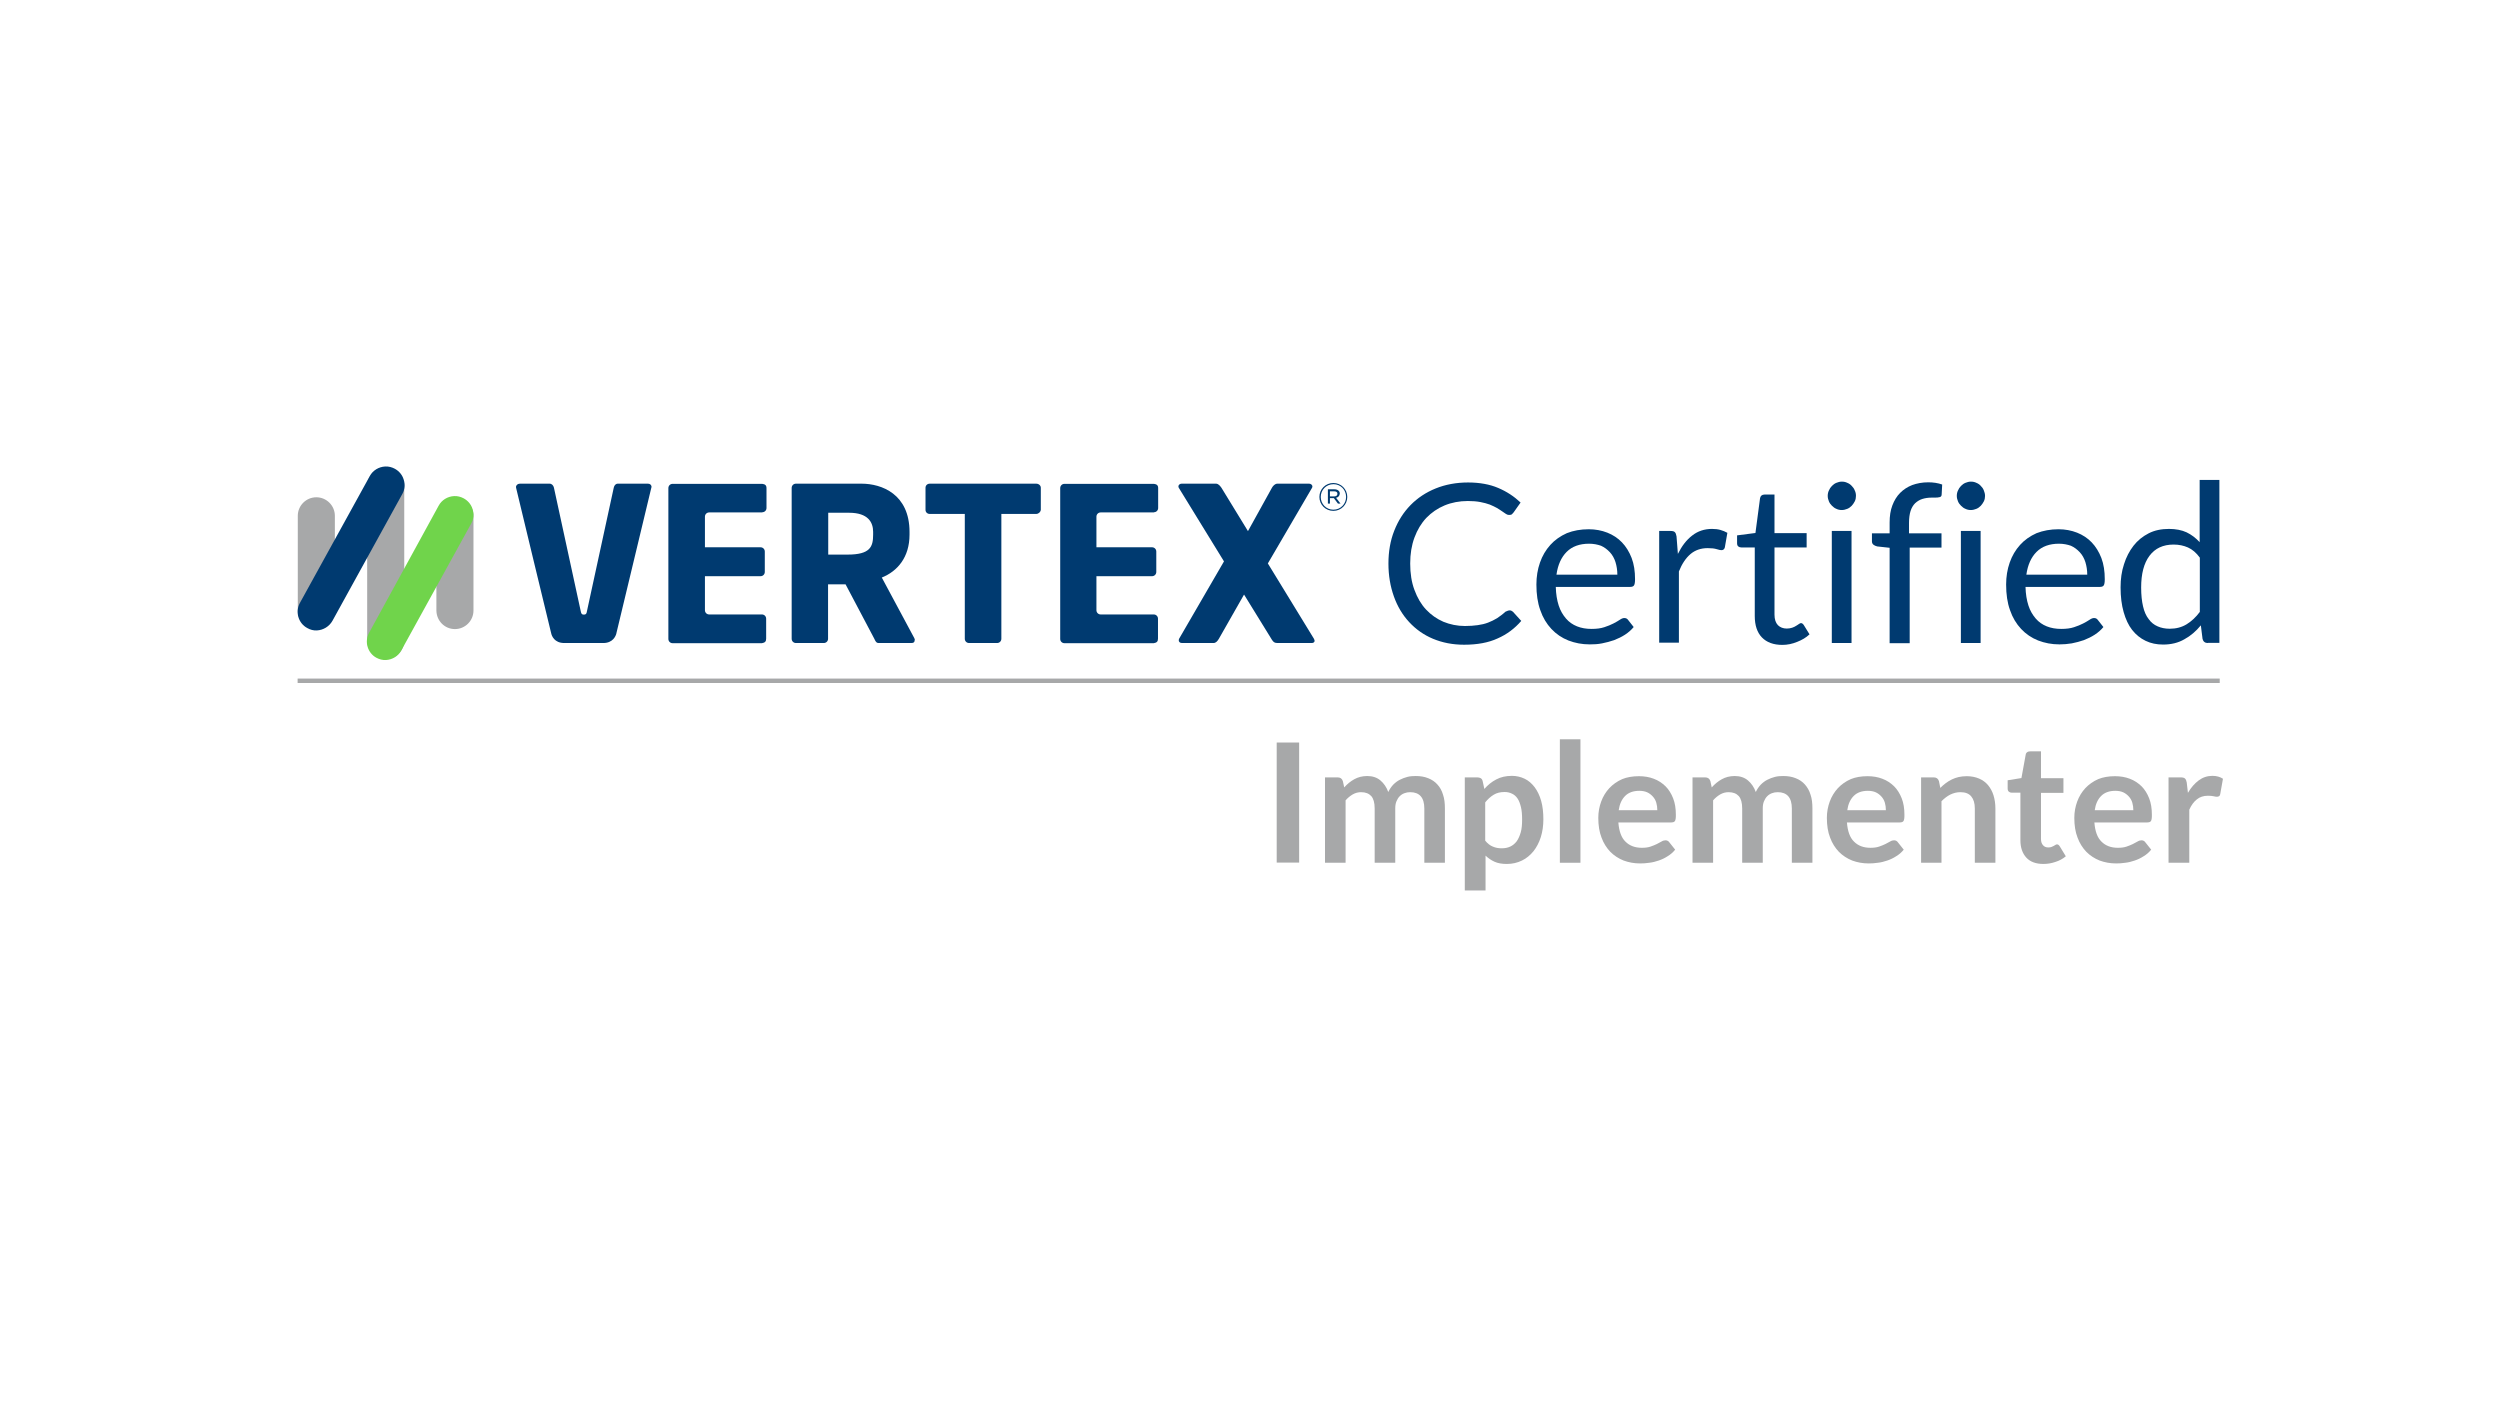 <?xml version="1.0" encoding="utf-8"?>
<!-- Generator: Adobe Illustrator 24.1.1, SVG Export Plug-In . SVG Version: 6.00 Build 0)  -->
<svg version="1.1" id="Layer_1" xmlns="http://www.w3.org/2000/svg" xmlns:xlink="http://www.w3.org/1999/xlink" x="0px" y="0px"
	 viewBox="0 0 1470 828" style="enable-background:new 0 0 1470 828;" xml:space="preserve">
<style type="text/css">
	.st0{fill:#A7A8A9;}
	.st1{fill:#003A70;}
	.st2{fill:#70D44B;}
</style>
<g>
	<g>
		<g>
			<g>
				<path class="st0" d="M226.8,387.5c6,0,10.9-4.9,10.9-10.9v-90.8c0-6-4.9-10.9-10.9-10.9c-6,0-10.9,4.9-10.9,10.9v90.8
					C215.9,382.6,220.8,387.5,226.8,387.5z"/>
				<path class="st0" d="M267.5,369.9c6,0,10.9-4.9,10.9-10.9v-55.7c0-6-4.9-10.9-10.9-10.9c-6,0-10.9,4.9-10.9,10.9v55.7
					C256.7,365.1,261.5,369.9,267.5,369.9z"/>
				<path class="st0" d="M186,369.9c6,0,10.9-4.9,10.9-10.9v-55.7c0-6-4.9-10.9-10.9-10.9c-6,0-10.9,4.9-10.9,10.9v55.7
					C175.1,365.1,180,369.9,186,369.9z"/>
				<path class="st1" d="M186.3,370.7c3.8-0.2,7.3-2.3,9.2-5.7l41.1-74.6c1.4-2.5,1.7-5.5,0.8-8.3c-0.8-2.8-2.7-5.1-5.3-6.5
					c-1.7-0.9-3.6-1.4-5.6-1.3c-3.8,0.2-7.3,2.3-9.1,5.7l-41.1,74.6c-2.8,5.2-0.9,11.9,4.4,14.7
					C182.4,370.3,184.4,370.8,186.3,370.7z"/>
				<path class="st2" d="M226.9,388.1c3.8-0.2,7.3-2.3,9.1-5.7l41.1-74.6c1.4-2.5,1.7-5.5,0.8-8.3c-0.8-2.8-2.7-5.1-5.3-6.5
					c-1.7-0.9-3.6-1.4-5.6-1.3c-3.8,0.2-7.3,2.3-9.1,5.7L217,372.1c-2.8,5.2-0.9,11.9,4.4,14.7C223.1,387.7,225,388.2,226.9,388.1z"
					/>
			</g>
		</g>
		<g>
			<path class="st1" d="M609.2,302.2h-20.4v73.4c0,1.4-1.1,2.5-2.5,2.5h-16.5c-1.4,0-2.5-1.1-2.5-2.5v-73.4h-20.6
				c-1.4,0-2.5-1-2.5-2.4v-13c0-1.4,1.1-2.4,2.5-2.4h62.6c1.4,0,2.7,1,2.7,2.4v13C611.8,301.2,610.6,302.2,609.2,302.2z"/>
			<g>
				<path class="st1" d="M537.6,375.2l-19.1-35.6c9.2-3.7,16.3-11.9,16.3-25.2v-1.6c0-22.3-16.4-28.4-28.2-28.4
					c-2.6,0-38.6,0-38.6,0c-1.4,0-2.5,1.1-2.5,2.5v88.7c0,1.4,1.1,2.5,2.5,2.5h16.4c1.4,0,2.5-1.1,2.5-2.5v-32h10.3l16.9,32
					c0.6,1.3,1.1,2.5,2.5,2.5h19.3c1.4,0,1.9-0.6,1.9-1.5C538,376.2,537.9,375.7,537.6,375.2z M513.4,314.4c0,7.1-1.7,11.7-15,11.7
					H487v-24.6h12.3c11.1,0,14.1,5.6,14.1,11.2V314.4z"/>
			</g>
			<g>
				<path class="st1" d="M448.2,301.2c1.4,0,2.5-1.1,2.5-2.5v-11.7c0-1.6-0.8-2.3-2.5-2.5h-28.5H416h-20.5c-1.4,0-2.5,1.1-2.5,2.5
					v88.7c0,1.4,1.1,2.5,2.5,2.5h20.3h6.1h26.1c1.8-0.3,2.5-1,2.5-2.7v-11.7c0-1.4-1.1-2.5-2.5-2.5H417c-1.4,0-2.5-1.1-2.5-2.5v-6.1
					v-6.9v-7h32.7c1.4,0,2.5-1.1,2.5-2.5v-12c0-1.4-1.1-2.5-2.5-2.5h-32.7v-5.1l0,0v-12.9c0-1.4,1.1-2.5,2.5-2.5H448.2z"/>
			</g>
			<g>
				<path class="st1" d="M678.5,301.2c1.4,0,2.5-1.1,2.5-2.5v-11.7c0-1.6-0.8-2.3-2.5-2.5h-28.5h-3.6h-20.5c-1.4,0-2.5,1.1-2.5,2.5
					v88.7c0,1.4,1.1,2.5,2.5,2.5h20.3h6.1h26.1c1.8-0.3,2.5-1,2.5-2.7v-11.7c0-1.4-1.1-2.5-2.5-2.5h-31.2c-1.4,0-2.5-1.1-2.5-2.5
					v-6.1v-6.9v-7h32.7c1.4,0,2.5-1.1,2.5-2.5v-12c0-1.4-1.1-2.5-2.5-2.5h-32.7v-5.1l0,0v-12.9c0-1.4,1.1-2.5,2.5-2.5H678.5z"/>
			</g>
			<path class="st1" d="M383.1,286.4c0-1.3-0.9-2-2.1-2h-17.7c-1.3,0-2.1,1-2.4,2.3l-15.8,72.8c-0.2,1.4-0.6,1.9-1.8,1.9
				s-1.5-0.5-1.8-1.9l-15.8-72.8c-0.3-1.3-1.3-2.3-2.5-2.3h-17.5c-1.3,0-2.3,0.9-2.3,2c0,0.3,0.1,0.4,0.1,0.6
				c0,0,20.4,84.9,20.6,85.4c0.3,1.4,1.8,5.7,7.7,5.7h8h6.9h0h8c5.7,0,7.3-4.1,7.7-5.5c0,0,0-0.1,0-0.1c3.8-16,20.5-85.4,20.5-85.4
				C382.9,286.8,383.1,286.5,383.1,286.4z"/>
		</g>
	</g>
	<path class="st1" d="M771.3,378.1h-20.1c-1.7,0-2.4-0.5-3.3-1.9l-16.4-26.6l-14.8,26c-0.9,1.5-1.8,2.5-3.2,2.5H695
		c-1.3,0-1.9-0.8-1.9-1.6c0-0.3,0.1-0.6,0.2-0.9l26.4-45.5l-26.6-43.3c-0.1-0.3-0.2-0.5-0.2-0.8c0-0.9,0.9-1.6,1.9-1.6H715
		c1.4,0,2.4,1.3,3.2,2.4l15.6,25.5l14.1-25.5c0.6-1.1,1.8-2.4,3.2-2.4h18.7c1,0,1.9,0.8,1.9,1.6c0,0.3-0.1,0.5-0.2,0.8l-26,44.5
		l27.1,44.3c0.2,0.5,0.4,0.9,0.4,1.3C772.9,377.6,772.3,378.1,771.3,378.1z"/>
	<g>
		<path class="st1" d="M784,300.4c-4.6,0-8.2-3.7-8.2-8.2c0-4.5,3.6-8.2,8.2-8.2c4.6,0,8.2,3.7,8.2,8.2S788.6,300.4,784,300.4z
			 M784.1,284.7c-4.3,0-7.5,3.4-7.5,7.5c0,4.1,3.2,7.5,7.4,7.5c4.3,0,7.5-3.4,7.5-7.5C791.5,288,788.3,284.7,784.1,284.7z
			 M785.6,292.7l2.6,3.4h-1.5l-2.4-3.2H782v3.2h-1.2v-8.4h3.8c1.9,0,3.2,1,3.2,2.5C787.7,291.6,786.8,292.5,785.6,292.7z
			 M784.5,288.9H782v3h2.4c1.2,0,2-0.5,2-1.5C786.5,289.4,785.7,288.9,784.5,288.9z"/>
	</g>
</g>
<g>
	<path class="st1" d="M887.7,358.9c0.7,0,1.3,0.3,1.9,0.8l4.9,5.4c-3.8,4.4-8.4,7.9-13.9,10.3c-5.4,2.5-12,3.7-19.7,3.7
		c-6.7,0-12.8-1.2-18.3-3.5c-5.5-2.3-10.1-5.6-14-9.8c-3.9-4.2-6.9-9.2-9-15.1c-2.1-5.9-3.2-12.3-3.2-19.3s1.1-13.5,3.4-19.3
		c2.3-5.9,5.5-10.9,9.6-15.1c4.1-4.2,9.1-7.5,14.8-9.8c5.7-2.3,12.1-3.5,19-3.5c6.8,0,12.8,1.1,17.7,3.2c5,2.1,9.4,5,13.2,8.6
		l-4.1,5.8c-0.3,0.4-0.7,0.8-1,1.1c-0.4,0.3-1,0.4-1.7,0.4c-0.6,0-1.2-0.2-1.8-0.6c-0.6-0.4-1.4-0.9-2.2-1.5c-0.9-0.6-1.9-1.3-3.1-2
		c-1.2-0.7-2.6-1.3-4.2-2c-1.6-0.6-3.5-1.1-5.6-1.5c-2.1-0.4-4.6-0.6-7.3-0.6c-5,0-9.6,0.9-13.7,2.6c-4.1,1.7-7.7,4.2-10.7,7.3
		c-3,3.2-5.3,7-7,11.6c-1.7,4.6-2.5,9.6-2.5,15.3c0,5.8,0.8,11,2.5,15.5c1.7,4.6,3.9,8.4,6.8,11.5c2.9,3.1,6.3,5.5,10.2,7.2
		c3.9,1.6,8.2,2.5,12.7,2.5c2.8,0,5.3-0.2,7.5-0.5s4.3-0.8,6.1-1.5c1.9-0.7,3.6-1.6,5.3-2.6c1.6-1.1,3.3-2.3,4.9-3.8
		C886.3,359.2,887,358.9,887.7,358.9z"/>
	<path class="st1" d="M934.2,311.2c3.9,0,7.6,0.7,10.9,2c3.3,1.3,6.2,3.2,8.6,5.7c2.4,2.5,4.3,5.6,5.7,9.2c1.4,3.7,2,7.8,2,12.5
		c0,1.8-0.2,3-0.6,3.6c-0.4,0.6-1.1,0.9-2.2,0.9h-43.8c0.1,4.2,0.7,7.8,1.7,10.9c1,3.1,2.5,5.6,4.3,7.7c1.8,2.1,4,3.6,6.5,4.6
		c2.5,1,5.3,1.5,8.5,1.5c2.9,0,5.4-0.3,7.5-1c2.1-0.7,3.9-1.4,5.4-2.2c1.5-0.8,2.8-1.5,3.8-2.2c1-0.7,1.9-1,2.6-1
		c1,0,1.7,0.4,2.2,1.1l3.3,4.2c-1.4,1.7-3.1,3.2-5.1,4.5c-2,1.3-4.1,2.3-6.4,3.2c-2.3,0.8-4.6,1.4-7.1,1.9s-4.8,0.6-7.2,0.6
		c-4.6,0-8.7-0.8-12.6-2.3c-3.8-1.5-7.2-3.8-10-6.8c-2.8-3-5-6.6-6.5-11c-1.6-4.4-2.3-9.4-2.3-15.1c0-4.6,0.7-8.9,2.1-12.9
		c1.4-4,3.4-7.4,6.1-10.4c2.6-2.9,5.9-5.2,9.7-6.9C925.1,312,929.4,311.2,934.2,311.2z M934.4,319.7c-5.6,0-10,1.6-13.2,4.8
		c-3.2,3.2-5.2,7.7-6,13.4h35.8c0-2.7-0.4-5.1-1.1-7.4c-0.7-2.2-1.8-4.2-3.3-5.8s-3.2-2.9-5.2-3.8
		C939.4,320.2,937.1,319.7,934.4,319.7z"/>
	<path class="st1" d="M975.6,378.1v-65.9h6.6c1.3,0,2.1,0.2,2.6,0.7c0.5,0.5,0.8,1.3,1,2.5l0.8,10.3c2.3-4.6,5-8.2,8.4-10.8
		c3.3-2.6,7.2-3.9,11.7-3.9c1.8,0,3.5,0.2,4.9,0.6c1.5,0.4,2.8,1,4.1,1.7l-1.5,8.6c-0.3,1.1-1,1.6-2,1.6c-0.6,0-1.5-0.2-2.8-0.6
		s-3-0.6-5.3-0.6c-4,0-7.4,1.2-10.1,3.5c-2.7,2.3-5,5.7-6.8,10.2v41.9H975.6z"/>
	<path class="st1" d="M1048,379.2c-5.2,0-9.2-1.5-12-4.4c-2.8-2.9-4.2-7.1-4.2-12.6v-40.3h-7.9c-0.7,0-1.3-0.2-1.8-0.6
		c-0.5-0.4-0.7-1.1-0.7-1.9v-4.6l10.8-1.4l2.7-20.4c0.1-0.7,0.4-1.2,0.8-1.6c0.5-0.4,1.1-0.6,1.8-0.6h5.9v22.7h18.9v8.4h-18.9v39.5
		c0,2.8,0.7,4.8,2,6.2c1.3,1.3,3.1,2,5.2,2c1.2,0,2.3-0.2,3.2-0.5s1.7-0.7,2.3-1.1c0.6-0.4,1.2-0.7,1.7-1.1s0.9-0.5,1.2-0.5
		c0.6,0,1.1,0.4,1.6,1.1l3.4,5.5c-2,1.9-4.4,3.3-7.2,4.4C1053.9,378.6,1051,379.2,1048,379.2z"/>
	<path class="st1" d="M1091.3,291.6c0,1.1-0.2,2.2-0.7,3.2c-0.5,1-1.1,1.8-1.8,2.6c-0.8,0.8-1.6,1.4-2.6,1.8c-1,0.4-2.1,0.7-3.2,0.7
		c-1.1,0-2.2-0.2-3.2-0.7c-1-0.4-1.8-1-2.6-1.8c-0.8-0.8-1.4-1.6-1.8-2.6c-0.4-1-0.7-2-0.7-3.2c0-1.1,0.2-2.2,0.7-3.2
		c0.4-1,1-1.9,1.8-2.7c0.8-0.8,1.6-1.4,2.6-1.8c1-0.4,2-0.7,3.2-0.7c1.1,0,2.2,0.2,3.2,0.7c1,0.4,1.9,1,2.6,1.8
		c0.8,0.8,1.4,1.6,1.8,2.7C1091.1,289.4,1091.3,290.4,1091.3,291.6z M1088.7,312.2v65.9h-11.6v-65.9H1088.7z"/>
	<path class="st1" d="M1111.1,378.1v-56l-7.3-0.8c-0.9-0.2-1.7-0.6-2.2-1c-0.6-0.5-0.9-1.1-0.9-2v-4.7h10.4v-6.4
		c0-3.8,0.5-7.1,1.6-10c1.1-2.9,2.6-5.4,4.6-7.4c2-2,4.3-3.5,7.1-4.6c2.8-1,5.9-1.6,9.4-1.6c2.9,0,5.7,0.4,8.2,1.3l-0.3,5.8
		c0,0.9-0.4,1.4-1.1,1.6c-0.7,0.2-1.7,0.3-2.9,0.3h-2c-2,0-3.8,0.3-5.4,0.8c-1.6,0.5-3,1.4-4.2,2.5c-1.2,1.2-2.1,2.7-2.7,4.6
		c-0.6,1.9-0.9,4.3-0.9,7.1v6h19.1v8.4h-18.7v56.2H1111.1z"/>
	<path class="st1" d="M1167.2,291.6c0,1.1-0.2,2.2-0.7,3.2c-0.5,1-1.1,1.8-1.8,2.6c-0.8,0.8-1.6,1.4-2.6,1.8c-1,0.4-2.1,0.7-3.2,0.7
		c-1.1,0-2.2-0.2-3.2-0.7c-1-0.4-1.8-1-2.6-1.8c-0.8-0.8-1.4-1.6-1.8-2.6c-0.4-1-0.7-2-0.7-3.2c0-1.1,0.2-2.2,0.7-3.2
		c0.4-1,1-1.9,1.8-2.7c0.8-0.8,1.6-1.4,2.6-1.8c1-0.4,2-0.7,3.2-0.7c1.1,0,2.2,0.2,3.2,0.7c1,0.4,1.9,1,2.6,1.8
		c0.8,0.8,1.4,1.6,1.8,2.7C1166.9,289.4,1167.2,290.4,1167.2,291.6z M1164.6,312.2v65.9H1153v-65.9H1164.6z"/>
	<path class="st1" d="M1210.4,311.2c3.9,0,7.6,0.7,10.9,2c3.3,1.3,6.2,3.2,8.6,5.7c2.4,2.5,4.3,5.6,5.7,9.2c1.4,3.7,2,7.8,2,12.5
		c0,1.8-0.2,3-0.6,3.6c-0.4,0.6-1.1,0.9-2.2,0.9h-43.8c0.1,4.2,0.7,7.8,1.7,10.9c1,3.1,2.5,5.6,4.3,7.7c1.8,2.1,4,3.6,6.5,4.6
		c2.5,1,5.3,1.5,8.5,1.5c2.9,0,5.4-0.3,7.5-1c2.1-0.7,3.9-1.4,5.4-2.2c1.5-0.8,2.8-1.5,3.8-2.2c1-0.7,1.9-1,2.6-1
		c1,0,1.7,0.4,2.2,1.1l3.3,4.2c-1.4,1.7-3.1,3.2-5.1,4.5c-2,1.3-4.1,2.3-6.4,3.2c-2.3,0.8-4.6,1.4-7.1,1.9c-2.4,0.4-4.8,0.6-7.2,0.6
		c-4.6,0-8.7-0.8-12.6-2.3c-3.8-1.5-7.2-3.8-10-6.8c-2.8-3-5-6.6-6.5-11c-1.6-4.4-2.3-9.4-2.3-15.1c0-4.6,0.7-8.9,2.1-12.9
		c1.4-4,3.4-7.4,6.1-10.4c2.6-2.9,5.9-5.2,9.7-6.9C1201.4,312,1205.7,311.2,1210.4,311.2z M1210.7,319.7c-5.6,0-10,1.6-13.2,4.8
		c-3.2,3.2-5.2,7.7-6,13.4h35.8c0-2.7-0.4-5.1-1.1-7.4c-0.7-2.2-1.8-4.2-3.3-5.8s-3.2-2.9-5.2-3.8
		C1215.7,320.2,1213.3,319.7,1210.7,319.7z"/>
	<path class="st1" d="M1298.2,378.1c-1.6,0-2.7-0.8-3.1-2.4l-1-8c-2.8,3.4-6,6.2-9.7,8.2c-3.6,2.1-7.8,3.1-12.5,3.1
		c-3.8,0-7.2-0.7-10.3-2.2c-3.1-1.5-5.7-3.6-7.9-6.4c-2.2-2.8-3.8-6.3-5-10.5c-1.2-4.2-1.8-9-1.8-14.5c0-4.9,0.6-9.4,2-13.6
		c1.3-4.2,3.2-7.8,5.6-10.9c2.4-3.1,5.4-5.5,8.9-7.3c3.5-1.8,7.5-2.6,12-2.6c4,0,7.5,0.7,10.3,2c2.9,1.4,5.4,3.3,7.7,5.8v-36.6h11.6
		v95.8H1298.2z M1275.8,369.7c3.8,0,7.1-0.9,9.9-2.6c2.8-1.7,5.5-4.2,7.8-7.3v-31.9c-2.1-2.9-4.5-4.9-7-6c-2.5-1.1-5.3-1.7-8.4-1.7
		c-6.2,0-10.9,2.2-14.2,6.6s-4.9,10.6-4.9,18.7c0,4.3,0.4,8,1.1,11c0.7,3.1,1.8,5.6,3.3,7.5c1.4,2,3.2,3.4,5.3,4.3
		C1270.7,369.2,1273.1,369.7,1275.8,369.7z"/>
</g>
<g>
	<rect x="175" y="399" class="st0" width="1130.2" height="2.6"/>
</g>
<g>
	<path class="st0" d="M763.9,507.2h-13.2v-70.6h13.2V507.2z"/>
	<path class="st0" d="M779.1,507.2v-50.1h7.4c1.6,0,2.6,0.7,3.1,2.2l0.8,3.7c0.9-1,1.8-1.9,2.8-2.7s2-1.5,3.1-2.1
		c1.1-0.6,2.3-1.1,3.5-1.4c1.3-0.3,2.6-0.5,4.1-0.5c3.2,0,5.8,0.9,7.8,2.6c2,1.7,3.6,4,4.6,6.8c0.8-1.7,1.8-3.1,2.9-4.3
		c1.2-1.2,2.5-2.2,3.9-2.9c1.4-0.7,2.9-1.3,4.5-1.7c1.6-0.4,3.2-0.5,4.8-0.5c2.8,0,5.2,0.4,7.4,1.3c2.1,0.8,4,2.1,5.4,3.7
		c1.5,1.6,2.6,3.6,3.3,6c0.8,2.3,1.1,5,1.1,8.1v31.9h-12.1v-31.9c0-3.2-0.7-5.6-2.1-7.2c-1.4-1.6-3.5-2.4-6.2-2.4
		c-1.2,0-2.4,0.2-3.4,0.6c-1.1,0.4-2,1-2.8,1.8c-0.8,0.8-1.4,1.8-1.9,3c-0.5,1.2-0.7,2.6-0.7,4.2v31.9h-12.1v-31.9
		c0-3.4-0.7-5.8-2-7.3c-1.4-1.5-3.3-2.3-6-2.3c-1.7,0-3.3,0.4-4.9,1.3c-1.5,0.9-2.9,2-4.2,3.5v36.7H779.1z"/>
	<path class="st0" d="M861.3,523.6v-66.5h7.4c0.8,0,1.4,0.2,2,0.5c0.6,0.4,0.9,0.9,1.1,1.7l1,4.6c2-2.3,4.3-4.2,7-5.6
		c2.6-1.4,5.7-2.1,9.2-2.1c2.7,0,5.2,0.6,7.5,1.7s4.2,2.8,5.9,5c1.6,2.2,2.9,4.8,3.8,8c0.9,3.2,1.3,6.8,1.3,10.9
		c0,3.7-0.5,7.2-1.5,10.4c-1,3.2-2.5,6-4.3,8.3c-1.9,2.3-4.1,4.2-6.8,5.5c-2.7,1.3-5.6,2-8.9,2c-2.8,0-5.2-0.4-7.2-1.3
		s-3.7-2.1-5.3-3.6v20.5H861.3z M884.7,465.7c-2.5,0-4.6,0.5-6.4,1.6c-1.8,1.1-3.4,2.5-5,4.5v22.5c1.4,1.7,2.9,2.9,4.5,3.5
		c1.6,0.7,3.3,1,5.2,1c1.8,0,3.5-0.3,5-1c1.5-0.7,2.7-1.7,3.8-3.1c1-1.4,1.8-3.2,2.4-5.3c0.6-2.1,0.8-4.6,0.8-7.5
		c0-2.9-0.2-5.4-0.7-7.4c-0.5-2-1.1-3.7-2-5c-0.9-1.3-1.9-2.2-3.2-2.8C887.7,466,886.3,465.7,884.7,465.7z"/>
	<path class="st0" d="M929.3,434.7v72.6h-12.1v-72.6H929.3z"/>
	<path class="st0" d="M963.7,456.4c3.2,0,6.1,0.5,8.7,1.5c2.7,1,4.9,2.5,6.9,4.4c1.9,1.9,3.4,4.3,4.5,7.1c1.1,2.8,1.6,6,1.6,9.6
		c0,0.9,0,1.7-0.1,2.3c-0.1,0.6-0.2,1.1-0.4,1.4c-0.2,0.3-0.5,0.6-0.9,0.7c-0.4,0.1-0.8,0.2-1.4,0.2h-31c0.4,5.1,1.7,8.9,4.2,11.3
		c2.4,2.4,5.6,3.6,9.6,3.6c2,0,3.6-0.2,5.1-0.7c1.4-0.5,2.7-1,3.7-1.5c1.1-0.6,2-1.1,2.8-1.5c0.8-0.5,1.6-0.7,2.3-0.7
		c0.5,0,0.9,0.1,1.3,0.3c0.4,0.2,0.7,0.5,0.9,0.8l3.5,4.4c-1.3,1.6-2.8,2.9-4.5,3.9c-1.7,1.1-3.4,1.9-5.2,2.5
		c-1.8,0.6-3.6,1.1-5.5,1.3c-1.9,0.3-3.7,0.4-5.4,0.4c-3.5,0-6.7-0.6-9.7-1.7c-3-1.2-5.6-2.9-7.8-5.1c-2.2-2.3-4-5.1-5.2-8.4
		c-1.3-3.3-1.9-7.2-1.9-11.6c0-3.4,0.6-6.6,1.7-9.6c1.1-3,2.7-5.6,4.8-7.9c2.1-2.2,4.6-4,7.6-5.3C956.6,457,959.9,456.4,963.7,456.4
		z M963.9,465c-3.5,0-6.3,1-8.3,3c-2,2-3.3,4.8-3.8,8.4h22.7c0-1.6-0.2-3-0.6-4.4c-0.4-1.4-1.1-2.6-2-3.6c-0.9-1-2-1.9-3.3-2.5
		C967.3,465.3,965.7,465,963.9,465z"/>
	<path class="st0" d="M995.2,507.2v-50.1h7.4c1.6,0,2.6,0.7,3.1,2.2l0.8,3.7c0.9-1,1.8-1.9,2.8-2.7s2-1.5,3.1-2.1
		c1.1-0.6,2.3-1.1,3.5-1.4c1.3-0.3,2.6-0.5,4.1-0.5c3.2,0,5.8,0.9,7.8,2.6c2,1.7,3.6,4,4.6,6.8c0.8-1.7,1.8-3.1,2.9-4.3
		c1.2-1.2,2.5-2.2,3.9-2.9c1.4-0.7,2.9-1.3,4.5-1.7c1.6-0.4,3.2-0.5,4.8-0.5c2.8,0,5.2,0.4,7.4,1.3c2.1,0.8,4,2.1,5.4,3.7
		s2.6,3.6,3.3,6c0.8,2.3,1.1,5,1.1,8.1v31.9h-12.1v-31.9c0-3.2-0.7-5.6-2.1-7.2c-1.4-1.6-3.5-2.4-6.2-2.4c-1.2,0-2.4,0.2-3.4,0.6
		c-1.1,0.4-2,1-2.8,1.8c-0.8,0.8-1.4,1.8-1.9,3c-0.5,1.2-0.7,2.6-0.7,4.2v31.9h-12.1v-31.9c0-3.4-0.7-5.8-2-7.3
		c-1.4-1.5-3.3-2.3-6-2.3c-1.7,0-3.3,0.4-4.9,1.3c-1.5,0.9-2.9,2-4.2,3.5v36.7H995.2z"/>
	<path class="st0" d="M1098.1,456.4c3.2,0,6.1,0.5,8.7,1.5c2.7,1,4.9,2.5,6.9,4.4c1.9,1.9,3.4,4.3,4.5,7.1c1.1,2.8,1.6,6,1.6,9.6
		c0,0.9,0,1.7-0.1,2.3c-0.1,0.6-0.2,1.1-0.4,1.4c-0.2,0.3-0.5,0.6-0.9,0.7c-0.4,0.1-0.8,0.2-1.4,0.2h-31c0.4,5.1,1.7,8.9,4.2,11.3
		c2.4,2.4,5.6,3.6,9.6,3.6c2,0,3.6-0.2,5.1-0.7c1.4-0.5,2.7-1,3.7-1.5c1.1-0.6,2-1.1,2.8-1.5c0.8-0.5,1.6-0.7,2.3-0.7
		c0.5,0,0.9,0.1,1.3,0.3c0.4,0.2,0.7,0.5,0.9,0.8l3.5,4.4c-1.3,1.6-2.8,2.9-4.5,3.9c-1.7,1.1-3.4,1.9-5.2,2.5
		c-1.8,0.6-3.6,1.1-5.5,1.3c-1.9,0.3-3.7,0.4-5.4,0.4c-3.5,0-6.7-0.6-9.7-1.7c-3-1.2-5.6-2.9-7.8-5.1c-2.2-2.3-4-5.1-5.2-8.4
		c-1.3-3.3-1.9-7.2-1.9-11.6c0-3.4,0.6-6.6,1.7-9.6c1.1-3,2.7-5.6,4.8-7.9c2.1-2.2,4.6-4,7.6-5.3
		C1091,457,1094.3,456.4,1098.1,456.4z M1098.3,465c-3.5,0-6.3,1-8.3,3c-2,2-3.3,4.8-3.8,8.4h22.7c0-1.6-0.2-3-0.6-4.4
		c-0.4-1.4-1.1-2.6-2-3.6c-0.9-1-2-1.9-3.3-2.5C1101.7,465.3,1100.1,465,1098.3,465z"/>
	<path class="st0" d="M1129.6,507.2v-50.1h7.4c1.6,0,2.6,0.7,3.1,2.2l0.8,4c1-1,2.1-2,3.2-2.8c1.1-0.8,2.3-1.6,3.6-2.2
		c1.3-0.6,2.6-1.1,4-1.4c1.4-0.3,3-0.5,4.7-0.5c2.7,0,5.2,0.5,7.3,1.4c2.1,0.9,3.9,2.2,5.3,3.9c1.4,1.7,2.5,3.7,3.2,6
		c0.7,2.3,1.1,4.9,1.1,7.7v31.9h-12.1v-31.9c0-3.1-0.7-5.4-2.1-7.1c-1.4-1.7-3.5-2.5-6.4-2.5c-2.1,0-4,0.5-5.9,1.4
		c-1.8,0.9-3.5,2.2-5.2,3.9v36.2H1129.6z"/>
	<path class="st0" d="M1201.5,508c-4.3,0-7.7-1.2-10-3.7c-2.3-2.5-3.5-5.9-3.5-10.2v-28h-5.1c-0.7,0-1.2-0.2-1.7-0.6
		c-0.5-0.4-0.7-1.1-0.7-1.9v-4.8l8.1-1.3l2.5-13.7c0.1-0.7,0.4-1.2,0.9-1.5c0.5-0.4,1.1-0.5,1.8-0.5h6.3v15.8h13.2v8.6h-13.2v27.1
		c0,1.6,0.4,2.8,1.2,3.7c0.8,0.9,1.8,1.3,3.1,1.3c0.7,0,1.4-0.1,1.9-0.3s0.9-0.4,1.3-0.6c0.4-0.2,0.7-0.4,1-0.6
		c0.3-0.2,0.6-0.3,0.9-0.3c0.4,0,0.7,0.1,0.9,0.3c0.2,0.2,0.5,0.4,0.7,0.8l3.6,5.9c-1.8,1.5-3.8,2.6-6.1,3.3
		C1206.3,507.6,1204,508,1201.5,508z"/>
	<path class="st0" d="M1243.6,456.4c3.2,0,6.1,0.5,8.7,1.5c2.7,1,4.9,2.5,6.9,4.4c1.9,1.9,3.4,4.3,4.5,7.1c1.1,2.8,1.6,6,1.6,9.6
		c0,0.9,0,1.7-0.1,2.3c-0.1,0.6-0.2,1.1-0.4,1.4c-0.2,0.3-0.5,0.6-0.9,0.7c-0.4,0.1-0.8,0.2-1.4,0.2h-31c0.4,5.1,1.7,8.9,4.2,11.3
		c2.4,2.4,5.6,3.6,9.6,3.6c2,0,3.6-0.2,5.1-0.7c1.4-0.5,2.7-1,3.7-1.5c1.1-0.6,2-1.1,2.8-1.5c0.8-0.5,1.6-0.7,2.3-0.7
		c0.5,0,0.9,0.1,1.3,0.3c0.4,0.2,0.7,0.5,0.9,0.8l3.5,4.4c-1.3,1.6-2.8,2.9-4.5,3.9c-1.7,1.1-3.4,1.9-5.2,2.5
		c-1.8,0.6-3.6,1.1-5.5,1.3c-1.9,0.3-3.7,0.4-5.4,0.4c-3.5,0-6.7-0.6-9.7-1.7c-3-1.2-5.6-2.9-7.8-5.1c-2.2-2.3-4-5.1-5.2-8.4
		c-1.3-3.3-1.9-7.2-1.9-11.6c0-3.4,0.6-6.6,1.7-9.6c1.1-3,2.7-5.6,4.8-7.9c2.1-2.2,4.6-4,7.6-5.3
		C1236.5,457,1239.8,456.4,1243.6,456.4z M1243.8,465c-3.5,0-6.3,1-8.3,3c-2,2-3.3,4.8-3.8,8.4h22.7c0-1.6-0.2-3-0.6-4.4
		c-0.4-1.4-1.1-2.6-2-3.6c-0.9-1-2-1.9-3.3-2.5C1247.2,465.3,1245.6,465,1243.8,465z"/>
	<path class="st0" d="M1275.1,507.2v-50.1h7.1c1.2,0,2.1,0.2,2.6,0.7c0.5,0.5,0.8,1.2,1,2.3l0.7,6.1c1.8-3.1,3.9-5.5,6.3-7.3
		c2.4-1.8,5.1-2.7,8.1-2.7c2.5,0,4.5,0.6,6.2,1.7l-1.6,9c-0.1,0.6-0.3,1-0.6,1.2c-0.3,0.2-0.8,0.4-1.3,0.4c-0.5,0-1.2-0.1-2-0.3
		c-0.8-0.2-2-0.3-3.4-0.3c-2.5,0-4.7,0.7-6.4,2.1c-1.8,1.4-3.3,3.4-4.5,6.1v31.2H1275.1z"/>
</g>
</svg>
